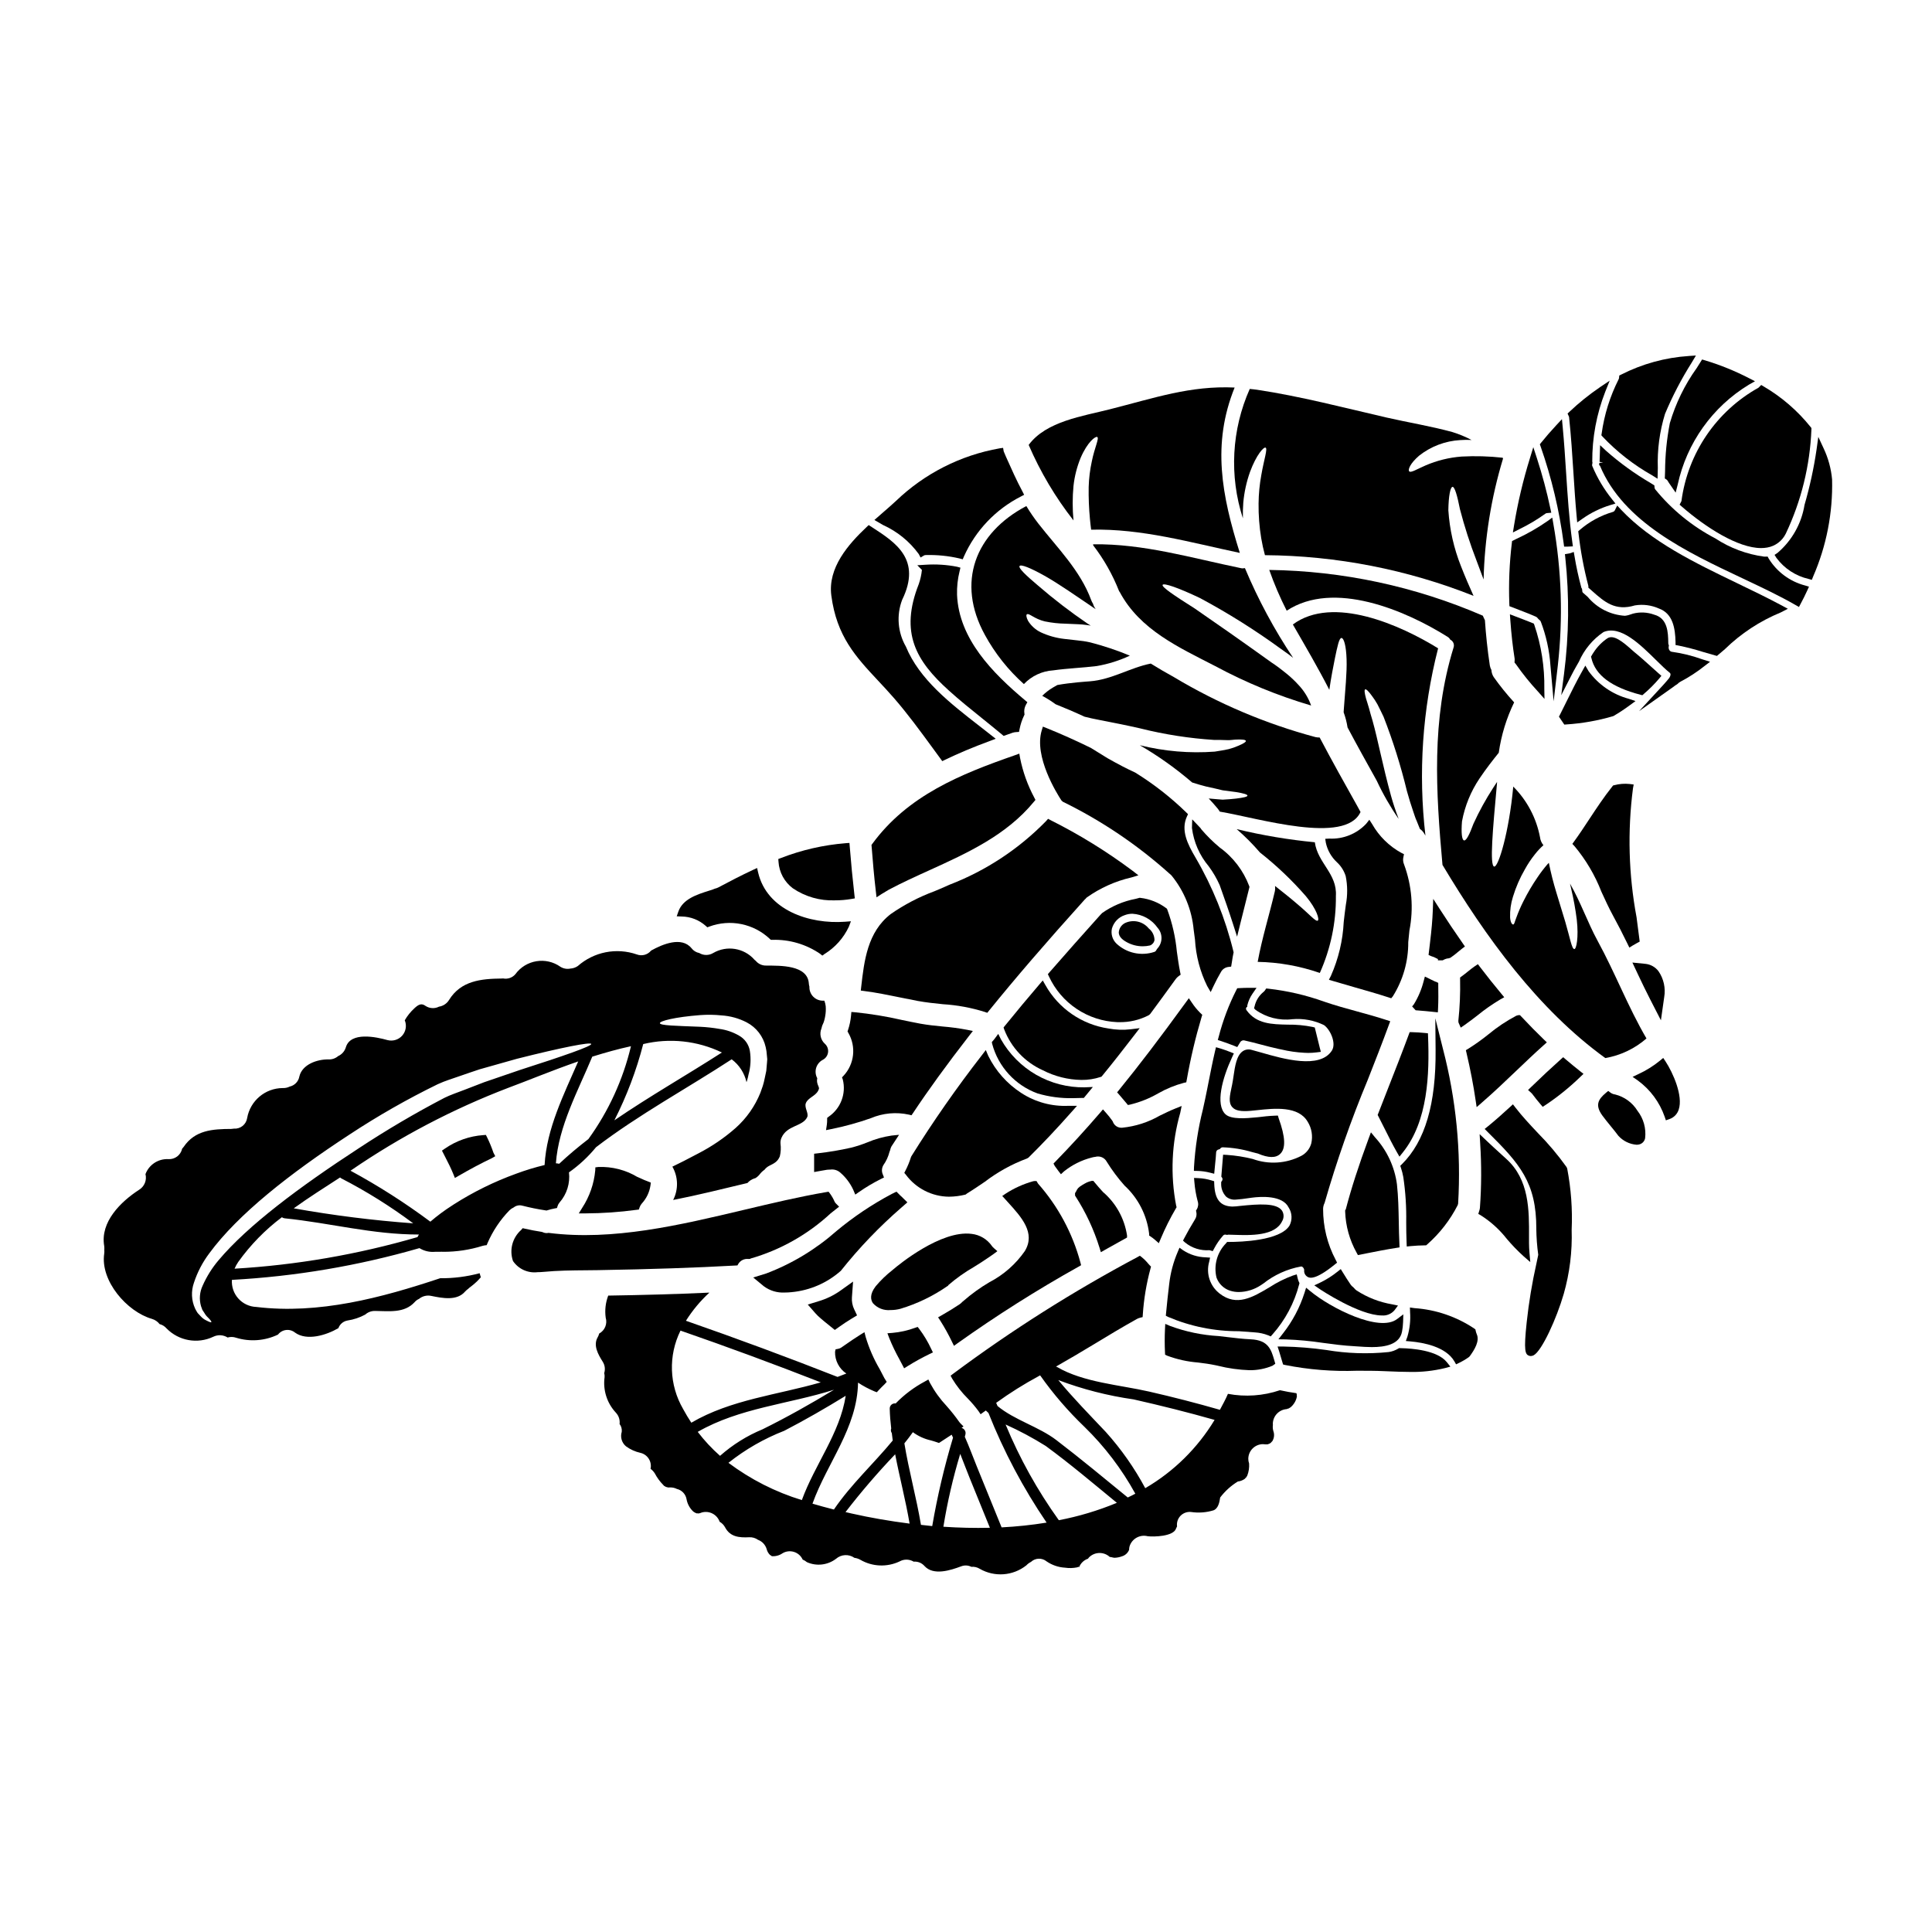 <?xml version="1.0" encoding="UTF-8"?>
<!-- Uploaded to: SVG Repo, www.svgrepo.com, Generator: SVG Repo Mixer Tools -->
<svg fill="#000000" width="800px" height="800px" version="1.1" viewBox="144 144 512 512" xmlns="http://www.w3.org/2000/svg">
 <g>
  <path d="m414.6 433.62c-3.727-2.426-6.731-5.809-8.695-9.797l-0.656-1.547-1.02 1.336c-6.695 8.613-12.941 17.562-18.711 26.816l-0.102 0.23-0.004 0.004c-0.383 1.23-0.871 2.426-1.465 3.574l-0.301 0.586 0.426 0.5c2.68 3.613 6.894 5.766 11.395 5.816 1.48-0.012 2.957-0.199 4.394-0.559 0.129-0.055 0.242-0.141 0.332-0.25 1.641-1 3.219-2.082 4.797-3.148 3.402-2.598 7.168-4.676 11.176-6.168l0.395-0.234c3.762-3.715 7.5-7.676 11.414-12.102l1.441-1.625h-2.172l-0.004-0.004c-4.469 0.227-8.898-0.977-12.641-3.43z"/>
  <path d="m396.3 499.62 0.516 1.043 0.945-0.688c10.32-7.352 21.039-14.129 32.098-20.309l0.645-0.371-0.184-0.723c-2.074-7.746-5.922-14.906-11.234-20.914l-0.395-0.664h-0.605l-0.293 0.047c-2.566 0.719-5.012 1.82-7.25 3.266l-0.938 0.633 1.473 1.629c3.656 4.019 7.434 8.18 4.504 12.988v0.004c-2.41 3.461-5.625 6.289-9.367 8.234-2.469 1.449-4.793 3.129-6.945 5.016l-0.285 0.234h0.004c-0.199 0.227-0.426 0.426-0.676 0.594-1.574 1.055-3.195 2.047-4.793 2.949l-0.918 0.52 0.578 0.879c1.152 1.816 2.195 3.695 3.121 5.633z"/>
  <path d="m435.74 475.84 1.074-0.609c1.152-0.652 2.305-1.289 3.453-1.93l2.41-1.34v-0.582l-0.004 0.004c-0.68-4.477-2.945-8.559-6.383-11.5-0.789-0.867-1.539-1.723-2.234-2.57l-0.297-0.363h-0.465l-0.664 0.18c-0.441 0.145-0.863 0.34-1.258 0.582-0.34 0.184-0.668 0.387-0.984 0.613-0.145 0.07-0.277 0.172-0.391 0.289l-0.301 0.266-0.309 0.441 0.004-0.004c-0.129 0.215-0.238 0.434-0.336 0.66l-0.156 0.16v0.699l0.148 0.238v0.004c2.715 4.219 4.844 8.785 6.332 13.574z"/>
  <path d="m464.52 475.31 0.855 0.27 0.395-0.719h-0.004c0.648-1.227 1.441-2.375 2.359-3.414 0.188-0.234 0.504-0.328 0.789-0.23l0.254 0.035c0.207 0 0.367-0.051 0.25-0.055 0.457 0 0.992 0.023 1.574 0.043 4.328 0.148 10.945 0.371 12.805-3.656h0.004c0.504-0.867 0.473-1.949-0.082-2.789-1.465-2.035-6.09-1.73-11.113-1.211-0.68 0.098-1.367 0.156-2.059 0.168-3.195-0.113-4.621-1.914-4.762-6.016l-0.023-0.695-0.664-0.207c-1.148-0.359-2.34-0.566-3.543-0.617l-1.129-0.051 0.102 1.125v0.004c0.137 1.691 0.426 3.371 0.863 5.012 0.25 0.723 0.164 1.52-0.23 2.172l-0.211 0.344 0.09 0.395c0.141 0.66 0.016 1.352-0.348 1.922-1.18 1.922-2.066 3.5-2.836 4.965l-0.348 0.664 0.547 0.512v-0.004c1.816 1.48 4.129 2.211 6.465 2.035z"/>
  <path d="m442.54 436.39 0.367 0.449 0.574-0.109c2.613-0.633 5.125-1.633 7.453-2.977 2.141-1.223 4.426-2.16 6.805-2.793l0.637-0.137 0.121-0.641 0.004-0.004c0.988-5.629 2.305-11.191 3.934-16.668l0.18-0.57-0.664-0.637 0.004-0.004c-0.789-0.793-1.496-1.664-2.109-2.602l-0.789-1.16-0.828 1.133c-6.93 9.539-12.375 16.68-17.652 23.156l-0.531 0.652 0.555 0.625c0.652 0.746 1.305 1.516 1.941 2.285z"/>
  <path d="m435.93 429.31 0.176-0.215c3.008-3.66 5.961-7.477 8.488-10.754l1.438-1.867-2.336 0.289h0.004c-1.977 0.238-3.981 0.168-5.938-0.199-7.059-1.043-13.238-5.297-16.73-11.52l-0.691-1.215-0.906 1.062c-2.957 3.449-6.035 7.141-9.145 10.98l-0.336 0.414 0.16 0.504h0.004c1.844 4.824 5.523 8.719 10.234 10.836 3.168 1.633 6.672 2.512 10.234 2.57 1.723 0.02 3.438-0.246 5.074-0.785z"/>
  <path d="m431.23 434.96 2.391-2.898-2.188 0.09-0.004 0.004c-4.496 0.062-8.926-1.086-12.828-3.324-3.898-2.238-7.125-5.488-9.34-9.402l-0.715-1.441-0.957 1.289c-0.113 0.152-0.23 0.293-0.348 0.426l-0.395 0.457 0.086 0.457v0.004c1.621 6.082 6.109 10.992 12.023 13.148 3.043 0.898 6.207 1.32 9.375 1.254 0.789 0 1.605-0.02 2.457-0.059z"/>
  <path d="m442.15 388.61c-0.969 0.484-1.605 1.457-1.668 2.539 0.051 0.961 0.73 1.777 2.082 2.516 1.297 0.727 2.754 1.109 4.238 1.113 0.664 0 1.324-0.074 1.969-0.223 0.613-0.234 1.059-0.77 1.18-1.414-0.008-1.211-0.57-2.352-1.527-3.098-1.512-1.859-4.098-2.453-6.273-1.434z"/>
  <path d="m471.74 363.73c2.203 1.91 4.262 3.977 6.16 6.184 4.402 3.469 8.473 7.34 12.156 11.562 2.938 3.543 3.637 6.184 3.172 6.496-0.547 0.363-2.312-1.793-5.402-4.363-1.609-1.402-3.637-3.016-5.902-4.805l-0.004-0.004c-0.02 0.02-0.027 0.047-0.023 0.078 0.062 0.484 0.035 0.977-0.078 1.453-1.457 6.211-3.379 12.316-4.519 18.574 5.555 0.102 11.059 1.078 16.312 2.883 0.047 0.027 0.102 0.047 0.156 0.051 2.875-6.418 4.328-13.383 4.258-20.414 0.367-5.902-4.828-8.703-5.582-14.215h0.004c-6.977-0.668-13.895-1.832-20.707-3.481z"/>
  <path d="m440.09 414.88h0.395c2.777 0.07 5.527-0.57 7.984-1.859l0.328-0.285c2.266-3.07 4.527-6.137 6.777-9.27 0.219-0.301 0.484-0.566 0.789-0.785l0.523-0.371-0.125-0.625c-0.367-1.801-0.625-3.688-0.883-5.512-0.359-3.797-1.211-7.535-2.527-11.113l-0.105-0.246-0.215-0.16-0.004-0.004c-1.988-1.48-4.332-2.414-6.797-2.703l-0.195-0.027-1.109 0.297v-0.004c-3.18 0.605-6.195 1.883-8.844 3.746l-0.582 0.613c-4.309 4.805-8.91 9.965-13.383 15.105l-0.422 0.488 0.277 0.582v0.004c1.609 3.492 4.156 6.477 7.352 8.617 3.195 2.141 6.922 3.356 10.766 3.512zm10.598-19.48-0.227 0.344h-0.004c-0.098 0.258-0.312 0.453-0.574 0.531-3.484 1.148-7.32 0.305-10-2.203-1.066-1.023-1.523-2.527-1.215-3.977 0.473-1.695 1.762-3.047 3.438-3.586 0.641-0.238 1.316-0.359 1.996-0.355 2.676 0.148 5.133 1.52 6.672 3.715 1.414 1.586 1.375 3.992-0.086 5.535z"/>
  <path d="m516.07 370.36-0.699-0.344v0.004c-3.234-1.777-5.914-4.414-7.734-7.621l-0.746-1.156-0.855 1.082c-2.519 2.664-6.078 4.094-9.742 3.91l-1.094 0.055 0.168 1.082c0.434 1.977 1.461 3.769 2.945 5.144 1.082 1.004 1.883 2.269 2.316 3.68 0.5 2.492 0.512 5.059 0.039 7.559-0.219 1.531-0.395 3.059-0.566 4.574-0.242 4.922-1.391 9.758-3.391 14.266l-0.535 1.051 1.129 0.34c1.895 0.57 3.797 1.113 5.699 1.66 2.984 0.848 6.062 1.727 9.055 2.699l0.629 0.203 0.426-0.508c2.703-4.301 4.125-9.285 4.09-14.367l0.309-3.082c1.145-5.852 0.652-11.906-1.418-17.5-0.27-0.621-0.332-1.312-0.176-1.969z"/>
  <path d="m466.73 419.61 0.895 0.293c1.18 0.395 2.363 0.82 3.496 1.273l0.762 0.309 0.598-0.973c0.059-0.09 0.105-0.184 0.168-0.273l0.023-0.035c0.234-0.414 0.73-0.605 1.184-0.457 1.402 0.305 2.801 0.672 4.203 1.043 1.574 0.418 3.168 0.836 4.769 1.18l0.789 0.16h-0.004c1.98 0.473 3.996 0.762 6.027 0.867 0.348 0.027 0.695 0.039 1.055 0.039 0.746-0.004 1.492-0.051 2.231-0.145l1.113-0.141-0.285-1.082c-0.414-1.605-0.789-3.188-1.18-4.789l-0.145-0.586-0.582-0.141v-0.004c-2.16-0.438-4.363-0.641-6.566-0.609-4.242-0.086-8.266-0.172-10.898-3.766-0.281-0.395-0.211-0.617-0.023-0.852l0.188-0.141v-0.352c0.27-1.109 0.738-2.16 1.387-3.102l1.066-1.543h-1.879c-0.879 0-1.777 0.023-2.68 0.078l-0.555 0.031-0.262 0.496c-1.988 3.93-3.547 8.062-4.648 12.328z"/>
  <path d="m382.87 464.03 1.594-1.395-1.512-1.488h0.004c-0.125-0.125-0.258-0.242-0.395-0.355l-0.992-0.992-1.258 0.613v0.004c-5.203 2.758-10.105 6.047-14.633 9.816-5.469 4.836-11.766 8.645-18.59 11.238l-3.473 1.082 2.801 2.312 0.004 0.004c1.598 1.188 3.559 1.777 5.547 1.664 0.602 0 1.207-0.035 1.805-0.098 4.844-0.453 9.414-2.434 13.055-5.656 4.824-6.066 10.191-11.672 16.043-16.75z"/>
  <path d="m359.75 449.75v4.852l1.906-0.344c0.48-0.09 0.961-0.18 1.453-0.25h-0.004c0.305-0.035 0.609-0.055 0.914-0.051 0.988-0.148 1.992 0.164 2.723 0.844 1.414 1.234 2.555 2.75 3.352 4.449l0.562 1.328 0.977-0.676c1.855-1.293 3.801-2.449 5.824-3.461l0.812-0.395-0.328-0.844c-0.336-0.789-0.273-1.695 0.168-2.434 0.742-1.055 1.289-2.234 1.605-3.481l0.172-0.461h0.004c0.062-0.363 0.188-0.715 0.367-1.039l2.004-3.051-2.039 0.207v0.004c-2.188 0.324-4.324 0.926-6.359 1.789-1.387 0.562-2.812 1.027-4.262 1.398-2.957 0.672-5.953 1.176-8.969 1.512z"/>
  <path d="m424.2 325.54c-0.395 0.207-0.789 0.441-1.219 0.699v0.004c-1.012 0.598-1.945 1.324-2.777 2.156 1.23 0.66 2.414 1.406 3.543 2.234 2.519 1.012 5.094 2.102 7.664 3.297 1.219 0.312 2.496 0.598 3.898 0.859 3.324 0.648 7.086 1.379 10.938 2.258l-0.004 0.004c6.406 1.602 12.945 2.617 19.535 3.039 1.219 0 2.34 0 3.348 0.051 1.012 0.051 1.898-0.152 2.648-0.152 1.457-0.051 2.312 0.051 2.394 0.34 0.078 0.289-0.676 0.75-2.027 1.324v-0.004c-0.824 0.363-1.676 0.656-2.547 0.883-1.039 0.23-2.258 0.441-3.637 0.648v0.004c-6.68 0.5-13.395-0.07-19.895-1.691 4.918 2.859 9.559 6.164 13.871 9.871 1.27 0.395 2.519 0.789 3.664 1.062 1.633 0.34 3.117 0.699 4.441 1.016l3.543 0.465c1.922 0.316 3.012 0.625 3.012 0.938s-1.09 0.547-3.039 0.789c-0.988 0.102-2.18 0.23-3.543 0.285-1.117-0.074-2.363-0.203-3.688-0.312 0.859 0.887 1.66 1.82 2.441 2.754h-0.004c0.164 0.203 0.312 0.422 0.441 0.648 0 0.023 0.027 0.051 0.055 0.078 10.234 1.711 33.273 8.855 37.301 0.102-0.262-0.469-0.52-0.938-0.75-1.379-3.434-6.129-6.832-12.184-10.082-18.367v0.004c-0.367 0.004-0.73-0.027-1.09-0.102-13.191-3.531-25.824-8.883-37.535-15.906-2.129-1.18-4.184-2.363-6.133-3.586-5.481 1.09-10.363 4.258-16.105 4.699-0.984 0.082-5.129 0.34-8.664 0.988z"/>
  <path d="m473.85 294.55c-0.305 0.086-0.629 0.098-0.938 0.027-13.141-2.699-25.848-6.523-39.227-6.336 0 0.102 0.027 0.18 0.027 0.285v-0.004c2.844 3.703 5.148 7.785 6.856 12.129 0.055 0.105 0.129 0.156 0.184 0.262 5.324 9.977 15.609 14.625 25.301 19.613 8.086 4.356 16.602 7.856 25.41 10.445-0.719-2.023-1.852-3.871-3.328-5.434-1-1.102-2.086-2.129-3.246-3.062-0.547-0.465-1.27-0.984-1.922-1.504-0.648-0.52-1.328-0.938-2.004-1.406-7.996-5.738-15.168-10.754-20.391-14.34-5.43-3.43-8.777-5.688-8.465-6.234s4.078 0.727 9.922 3.508c7.453 3.996 14.621 8.5 21.453 13.48l2.156 1.535c0.367 0.312 0.727 0.57 1.066 0.832-5-7.481-9.27-15.426-12.754-23.719-0.023-0.023-0.074-0.051-0.102-0.078z"/>
  <path d="m363.57 439.96-0.367 0.297v0.469-0.004c0.004 0.465-0.023 0.93-0.09 1.391l-0.207 1.387 1.375-0.277h-0.004c3.566-0.715 7.078-1.684 10.508-2.894 3.188-1.355 6.723-1.684 10.105-0.934l0.668 0.164 0.395-0.574c4.168-6.266 8.902-12.785 14.895-20.516l0.969-1.246-1.547-0.32c-2.137-0.402-4.293-0.691-6.461-0.867-1.922-0.184-3.906-0.395-5.863-0.742-1.691-0.316-3.371-0.66-5.047-1.012v-0.004c-4.059-0.926-8.168-1.598-12.309-2.016l-0.965-0.078-0.09 0.969c-0.117 1.285-0.383 2.551-0.789 3.773l-0.141 0.422 0.219 0.395c2.109 3.644 1.602 8.238-1.258 11.328l-0.422 0.438 0.203 0.57c0.949 3.762-0.562 7.711-3.777 9.883z"/>
  <path d="m395.46 327c2.856 2.578 5.863 4.996 8.773 7.332 1.77 1.426 3.543 2.856 5.309 4.328l0.43 0.363 2.438-0.859v0.004c0.289-0.09 0.59-0.145 0.891-0.156l0.75-0.051 0.145-0.738 0.004-0.004c0.238-1.238 0.633-2.441 1.18-3.578l0.133-0.277-0.043-0.305 0.004 0.004c-0.121-0.777 0.02-1.574 0.391-2.266l0.395-0.703-0.613-0.52c-8.66-7.273-17.535-16.285-18.02-27.945v-0.004c-0.062-2.106 0.168-4.211 0.676-6.258l0.223-0.93-0.922-0.25h0.004c-2.75-0.535-5.555-0.711-8.348-0.527l-2.168 0.133 1.223 1.234c-0.129 1.297-0.414 2.57-0.848 3.801-5.074 12.895-0.703 20.336 7.996 28.172z"/>
  <path d="m375.17 367.62-0.215 0.297 0.031 0.367c0.297 3.789 0.637 7.871 1.121 11.938l0.184 1.574 1.324-0.859c0.625-0.395 1.277-0.789 1.969-1.18 3.492-1.852 7.207-3.543 10.809-5.172 9.992-4.547 20.328-9.246 27.602-18.105l0.414-0.5-0.301-0.578v-0.004c-1.77-3.305-3.043-6.852-3.777-10.527l-0.203-1.152-1.082 0.395c-14.621 5.086-28.492 10.723-37.875 23.508z"/>
  <path d="m532.1 415.66c1.18-0.82 2.301-1.691 3.441-2.566 1.914-1.559 3.941-2.977 6.066-4.238l1.031-0.578-0.754-0.91c-1.875-2.242-3.773-4.637-5.668-7.113l-0.562-0.738-0.789 0.527c-0.641 0.434-1.273 0.945-1.922 1.465-0.527 0.426-1.059 0.855-1.609 1.25l-0.395 0.297v0.484c0.082 3.68-0.074 7.363-0.465 11.023l0.043 0.426 0.594 1.348z"/>
  <path d="m569.42 424.4c4.043-0.699 7.816-2.496 10.91-5.195-4.938-8.469-8.285-17.355-12.988-25.953-2.547-4.676-4.496-10.262-7.273-15.09 0.105 0.441 0.207 0.934 0.312 1.375l-0.004-0.004c0.645 2.699 1.141 5.43 1.484 8.184 0.543 4.805-0.129 7.848-0.648 7.793-0.676 0-1.117-2.828-2.394-7.195-0.672-2.207-1.48-4.856-2.363-7.766-0.797-2.598-1.465-5.231-1.996-7.894-0.148 0.137-0.289 0.285-0.418 0.441-0.922 1.074-1.781 2.199-2.57 3.375-1.379 2.012-2.621 4.117-3.715 6.297-0.734 1.441-1.375 2.926-1.926 4.445-0.414 1.012-0.52 1.848-0.855 1.789-0.262-0.023-0.703-0.52-0.789-1.922l0.004 0.004c-0.055-1.832 0.199-3.66 0.75-5.406 0.773-2.547 1.836-4.996 3.168-7.297 0.773-1.41 1.672-2.75 2.676-4.004 0.672-0.863 1.418-1.664 2.238-2.387-0.504-0.609-0.82-1.348-0.91-2.129-0.965-5.078-3.434-9.75-7.086-13.406-1.117 12.105-3.938 21.355-5.043 21.199-1.27-0.18-0.363-10 0.703-21.742h0.004c0.004-0.234 0.02-0.469 0.051-0.703-0.312 0.492-0.648 0.984-0.988 1.504-1.988 3.062-3.754 6.266-5.273 9.59-1.039 2.805-1.898 4.547-2.492 4.418s-0.789-2.027-0.547-5.043v-0.004c0.754-4.07 2.336-7.941 4.648-11.375 1.793-2.652 3.562-4.914 5.094-6.809 0.656-4.633 2.031-9.141 4.078-13.352-1.941-2.113-3.746-4.348-5.406-6.691-0.371-0.566-0.586-1.219-0.621-1.895-0.203-0.367-0.344-0.77-0.418-1.184-0.621-4.133-1.039-8.105-1.301-12-0.129-0.289-0.262-0.547-0.395-0.836-0.051-0.102-0.102-0.262-0.152-0.363l0.004 0.004c-17.883-7.75-37.121-11.875-56.609-12.133 1.297 3.703 2.844 7.312 4.625 10.805 12.445-8.207 31.461-0.102 42.656 6.938v0.004c0.289 0.172 0.523 0.422 0.676 0.723 0.789 0.375 1.172 1.281 0.883 2.106-5.902 19.094-4.676 38.18-2.934 57.59 11.434 19.102 25.27 38.246 43.152 51.195z"/>
  <path d="m585.26 268.93-0.066 1.859 0.453 0.305v-0.004c0.117 0.078 0.219 0.184 0.289 0.309 0.195 0.344 0.414 0.68 0.652 1.004l1.477 2.148 0.539-2.106c2.387-11.059 9.219-20.645 18.891-26.512l1.594-0.895-1.625-0.84v0.004c-3.738-1.93-7.648-3.512-11.676-4.723l-0.715-0.211-1.461 2.328-0.004-0.004c-3.156 4.414-5.551 9.332-7.082 14.539-0.82 4.219-1.242 8.5-1.266 12.797z"/>
  <path d="m589.6 276.8-0.484 0.945 0.598 0.52c6.297 5.492 14.859 10.98 20.996 10.98h-0.004c0.551 0.004 1.098-0.047 1.637-0.145 2.137-0.367 3.965-1.742 4.914-3.691 4.102-8.652 6.41-18.043 6.789-27.609v-0.363l-0.219-0.289v0.004c-3.453-4.305-7.664-7.945-12.426-10.734l-0.664-0.395-0.547 0.555-0.004 0.004c-0.055 0.059-0.117 0.117-0.18 0.172-11.168 6.231-18.73 17.371-20.406 30.047z"/>
  <path d="m372.12 406.51 0.961 0.129c3.148 0.395 6.277 1.051 9.32 1.668 1.574 0.324 3.148 0.645 4.758 0.945 2.266 0.418 4.543 0.648 6.734 0.875 3.766 0.23 7.492 0.918 11.09 2.047l0.656 0.23 0.438-0.539c7.086-8.754 15.145-18.105 25.398-29.492 0.074-0.059 0.141-0.121 0.191-0.168l0.316-0.352h0.004c3.57-2.535 7.602-4.348 11.875-5.328l1.828-0.551-1.504-1.18h-0.004c-6.836-5.117-14.117-9.613-21.75-13.438l-0.688-0.363-0.508 0.586c-7.215 7.402-15.941 13.156-25.586 16.871-1.277 0.586-2.621 1.152-3.988 1.727-4.106 1.516-8.004 3.547-11.598 6.047-6.184 4.762-7.051 12.406-7.836 19.316z"/>
  <path d="m568.38 259.35 0.297 0.34h-0.004c3.84 4.059 8.27 7.519 13.137 10.266l1.461 0.91 0.07-2.797v-0.004c-0.172-4.867 0.473-9.73 1.906-14.387 1.98-4.723 4.348-9.273 7.086-13.602l1.105-1.859-1.867 0.121v0.004c-6.262 0.406-12.375 2.09-17.965 4.938l-0.484 0.242-0.047 0.539v0.004c-0.008 0.168-0.055 0.332-0.137 0.48-2.277 4.504-3.793 9.359-4.484 14.363z"/>
  <path d="m558.39 288.01 0.117 0.855h0.859l1.465-0.074-0.152-1.121c-0.852-6.121-1.254-12.41-1.652-18.5-0.25-3.902-0.512-7.938-0.887-11.906l-0.207-2.184-1.496 1.605c-1.52 1.633-2.832 3.148-4.019 4.625l-0.344 0.43 0.184 0.516v-0.004c2.926 8.352 4.981 16.984 6.133 25.758z"/>
  <path d="m466 422.55c-0.652 2.797-1.203 5.617-1.746 8.359l-0.34 1.727c-0.344 1.762-0.73 3.543-1.133 5.359v0.004c-1.266 5.016-2.055 10.137-2.359 15.301l-0.027 0.988 0.992 0.02h-0.004c1.109 0.031 2.215 0.184 3.289 0.465l1.105 0.281 0.23-2.398c0.125-1.18 0.23-2.262 0.277-3.199v-0.004c-0.008-0.41 0.285-0.77 0.688-0.844l0.285-0.082 0.191-0.223v-0.004c0.172-0.18 0.414-0.27 0.656-0.25 2.613 0.09 5.199 0.512 7.699 1.258l1.547 0.395c2.777 1.18 4.723 1.223 5.902 0.105 1.531-1.434 1.41-4.449-0.395-9.473l-0.207-0.699-0.719 0.027c-1.629 0.055-3.246 0.242-4.438 0.395l-0.812 0.074c-2.223 0.211-6.391 0.617-7.934-0.848-2.699-2.594-0.844-9.527 1.793-15.16l0.445-0.957-0.984-0.395c-0.906-0.348-1.824-0.695-2.754-0.965l-0.996-0.285z"/>
  <path d="m387.18 495.64-0.664 0.238c-1.941 0.715-3.969 1.172-6.027 1.352l-1.312 0.098 0.461 1.227c0.789 1.957 1.699 3.859 2.727 5.699l1.242 2.363 0.902-0.57h0.004c1.887-1.176 3.832-2.25 5.832-3.219l0.883-0.43-0.43-0.887c-0.871-1.879-1.938-3.664-3.18-5.32z"/>
  <path d="m366.66 486.07c-1.734 1.223-3.656 2.152-5.691 2.758l-2.898 0.891 1.992 2.281c0.457 0.516 0.953 0.996 1.484 1.434 0.602 0.523 1.211 1.016 1.832 1.512l1.852 1.504 1.223-0.863c1.023-0.727 2.074-1.43 3.148-2.078l1.527-0.922-0.758-1.605-0.004 0.004c-0.469-0.988-0.676-2.082-0.598-3.172l0.305-4.18z"/>
  <path d="m425.3 356.14 0.363 0.332-0.004-0.004c10.266 5.019 19.781 11.438 28.281 19.07l0.156 0.125v0.004c0.16 0.125 0.305 0.27 0.434 0.426 3.301 4.078 5.316 9.039 5.801 14.262 0.121 0.863 0.234 1.746 0.352 2.644 0.242 4.277 1.34 8.461 3.227 12.309l0.938 1.605 0.789-1.676c0.621-1.305 1.262-2.519 1.914-3.617h-0.004c0.398-0.758 1.148-1.27 1.996-1.367l0.727-0.09 0.238-1.48c0.105-0.691 0.215-1.387 0.367-2.078l0.047-0.223-0.055-0.223 0.004-0.004c-2.133-8.746-5.519-17.141-10.062-24.914-2.066-3.492-3.938-7.207-2.262-10.855l0.289-0.621-0.488-0.484c-4.09-3.977-8.598-7.5-13.441-10.504l-0.113-0.062c-2.184-1-4.496-2.199-7.246-3.762l-0.734-0.449c-1.223-0.75-2.43-1.488-3.711-2.297-3.938-1.93-7.871-3.695-11.727-5.25l-1-0.395-0.312 1.031c-2.082 6.906 3.996 16.66 5.238 18.547zm29.375 18.773h0.02l-0.055 0.078z"/>
  <path d="m486.62 309.49c3.324 5.769 6.691 11.508 9.664 17.32 0.469-3.273 1.039-6.133 1.484-8.363 0.672-3.223 1.113-5.375 1.738-5.375s1.242 2.051 1.352 5.637c0.129 3.481-0.367 8.207-0.727 13.223-0.023 0.289-0.023 0.547-0.051 0.832l-0.004-0.008c0.48 1.305 0.828 2.656 1.039 4.027 2.519 4.754 5.144 9.445 7.766 14.168v0.004c1.637 3.504 3.566 6.867 5.769 10.051l-0.152-0.441c-0.699-1.82-1.328-3.738-1.871-5.688-2.184-7.898-3.484-14.914-4.883-19.871-0.367-1.18-0.676-2.312-0.938-3.301s-0.598-1.871-0.789-2.57c-0.395-1.457-0.496-2.309-0.234-2.441 0.262-0.129 0.887 0.465 1.766 1.688 0.547 0.715 1.043 1.473 1.48 2.258 0.496 0.961 1.039 2.078 1.637 3.324v0.004c2.5 6.414 4.566 12.988 6.184 19.68 0.52 1.898 1.09 3.715 1.688 5.457l0.441 1.301v-0.004c0.133 0.402 0.289 0.797 0.469 1.18 0.285 0.727 0.543 1.406 0.832 2.078h-0.004c0.508 0.348 0.926 0.812 1.223 1.352 0.078 0.133 0.156 0.289 0.262 0.445h-0.004c-1.938-16.613-0.801-33.445 3.356-49.645-9.914-6.133-27.867-14.188-38.492-6.32z"/>
  <path d="m395.27 484.7 0.059-0.137 0.004-0.004c2.086-1.805 4.34-3.402 6.734-4.781 1.301-0.812 2.606-1.617 3.879-2.508l0.434-0.297c0.293-0.195 0.621-0.422 0.965-0.676l0.969-0.723-0.902-0.789h-0.004c-0.195-0.164-0.371-0.352-0.523-0.559-1.246-1.816-3.223-3-5.414-3.238-8.121-1.051-19.395 8.266-20.656 9.34l-0.312 0.262h0.004c-1.625 1.266-3.113 2.703-4.438 4.281-1.656 2.144-1.32 3.617-0.742 4.477 1.172 1.32 2.906 2 4.668 1.832 0.898 0.004 1.793-0.113 2.66-0.348 4.41-1.332 8.586-3.348 12.375-5.965z"/>
  <path d="m467.23 368.59c-1.727-1.441-3.332-3.019-4.797-4.723-0.117-0.145-0.227-0.297-0.324-0.457l-2.16-2.269-0.07 2.273c0.469 3.746 2.012 7.273 4.441 10.16 1.152 1.559 2.129 3.238 2.914 5.008 1.238 3.481 2.445 6.887 3.543 10.332l1.062 3.312 0.836-3.383c0.363-1.48 0.734-2.961 1.113-4.445 0.43-1.691 0.863-3.387 1.273-5.09l0.062-0.25-0.07-0.246v0.004c-1.547-4.106-4.266-7.664-7.824-10.227z"/>
  <path d="m525.05 412.28 0.051-1.035c0.105-2.055 0.078-4.137 0.051-6.168v-0.598l-0.539-0.273-0.254-0.07c-0.328-0.141-0.668-0.316-1.016-0.488l-1.734-0.848-0.309 1.156-0.004 0.004c-0.547 2.188-1.426 4.273-2.606 6.195l-0.461 0.562 0.938 1.02 0.367 0.023c1.5 0.102 2.996 0.262 4.492 0.414z"/>
  <path d="m514.86 473.67c-0.098-1.938-0.137-3.887-0.168-5.832-0.062-3.281-0.125-6.691-0.488-9.992-0.621-4.641-2.648-8.98-5.805-12.438l-1.086-1.328-0.598 1.609c-2.676 7.242-4.613 13.238-6.078 18.836l-0.152 0.172v0.43c0.133 3.801 1.172 7.516 3.027 10.836l0.344 0.645 2.172-0.43c2.617-0.52 5.32-1.055 7.984-1.469l0.875-0.137z"/>
  <path d="m448.53 471.43 0.438 0.289-0.004-0.004c0.391 0.262 0.766 0.547 1.117 0.855l1.016 0.887 0.531-1.238v-0.004c1.145-2.731 2.473-5.379 3.969-7.934l0.215-0.363-0.113-0.395v0.004c-1.582-8.184-1.211-16.629 1.086-24.641l0.363-1.789-1.695 0.68c-1.375 0.555-2.699 1.199-4.031 1.848l-0.004-0.004c-3.062 1.773-6.465 2.875-9.984 3.231-1.129 0.121-2.191-0.566-2.539-1.648l-0.191-0.297v0.004c-0.512-0.723-1.066-1.41-1.66-2.066l-0.746-0.848-0.734 0.859c-3.977 4.621-7.871 8.875-11.879 12.988l-0.496 0.508 0.328 0.633 0.191 0.266c0.242 0.352 0.512 0.727 0.789 1.078l0.66 0.855 0.789-0.73-0.004-0.004c2.184-1.754 4.719-3.019 7.434-3.703 0.289-0.082 0.586-0.141 0.887-0.168 1.195-0.344 2.469 0.203 3.047 1.305 1.383 2.231 2.953 4.336 4.699 6.297 3.617 3.336 5.93 7.848 6.519 12.734z"/>
  <path d="m470.06 486.07c0.73 0.227 1.492 0.336 2.258 0.332 2.051-0.035 4.055-0.652 5.773-1.781l0.656-0.438v0.004c2.922-2.324 6.371-3.891 10.039-4.555 0.184-0.016 0.355 0.059 0.469 0.199 0.219 0.191 0.352 0.457 0.371 0.746-0.098 0.75 0.281 1.484 0.953 1.84 0.469 0.234 1.898 0.949 7.148-3.305l0.613-0.5-0.355-0.707v-0.004c-2.215-4.164-3.363-8.816-3.348-13.535 0.008-0.547 0.145-1.086 0.395-1.574 3.188-11.086 7.008-21.98 11.441-32.633 1.875-4.769 3.816-9.707 5.598-14.562l0.355-0.957-0.969-0.316c-2.578-0.852-5.242-1.574-7.82-2.285-2.891-0.789-5.879-1.613-8.738-2.598h-0.004c-4.766-1.711-9.711-2.859-14.742-3.426l-0.594-0.059-0.328 0.5c-0.102 0.148-0.227 0.281-0.367 0.395-1.203 0.969-2.047 2.32-2.383 3.828l-0.145 0.543 0.395 0.395h-0.004c2.828 2.023 6.316 2.91 9.77 2.481 2.887-0.25 5.789 0.297 8.391 1.574 1.656 1.18 3.312 4.789 2.074 6.742-3.195 4.988-12.926 2.191-18.742 0.516-0.934-0.27-1.785-0.512-2.519-0.699-0.781-0.238-1.629-0.121-2.316 0.324-1.68 1.109-2.098 3.965-2.5 6.727-0.117 0.789-0.227 1.574-0.367 2.211l-0.086 0.395c-0.555 2.59-0.922 4.305 0.129 5.512 0.824 0.926 2.246 1.207 4.902 0.977 0.52-0.047 1.078-0.105 1.664-0.168 4.637-0.5 10.992-1.18 13.445 3.106h0.004c1.043 1.703 1.375 3.75 0.926 5.699-0.391 1.414-1.344 2.609-2.641 3.297-3.988 2.062-8.656 2.363-12.875 0.828-2.266-0.566-4.574-0.93-6.902-1.082l-0.949-0.047-0.105 1.254c-0.121 1.406-0.242 2.789-0.34 4.199l-0.027 0.363 0.215 0.293 0.004-0.004c0.156 0.277 0.125 0.625-0.082 0.867l-0.176 0.273v0.324-0.004c-0.066 1.309 0.406 2.59 1.309 3.543 0.73 0.609 1.676 0.891 2.617 0.785 1.07-0.062 2.125-0.211 3.176-0.363l0.977-0.137c2.402-0.32 8.16-0.707 9.789 2.574 0.945 1.449 1.035 3.293 0.234 4.824-2.496 4.016-12.906 4.324-16.059 4.324h-0.465l-0.297 0.359h0.004c-2.359 2.387-3.312 5.824-2.523 9.086 0.609 1.68 1.969 2.977 3.676 3.5z"/>
  <path d="m510.21 492.61c1.277 0.109 2.531-0.41 3.356-1.395l0.914-1.234-1.504-0.312c-3.375-0.562-6.602-1.816-9.473-3.684-0.266-0.188-0.504-0.418-0.699-0.68l-0.219-0.207-0.004-0.004c-0.258-0.184-0.484-0.414-0.66-0.68-0.711-1.051-1.379-2.078-2.023-3.148l-0.582-0.945-0.867 0.688c-1.414 1.133-2.953 2.106-4.586 2.894l-1.555 0.727 1.414 0.973c0.141 0.113 10.508 7.008 16.488 7.008z"/>
  <path d="m560.98 269.34c0.242 3.816 0.488 7.633 0.84 11.414l0.156 1.688 1.391-0.973c2.246-1.586 4.727-2.801 7.356-3.606l1.387-0.418-0.898-1.133c-2.148-2.668-3.91-5.625-5.231-8.785-0.078-0.16-0.086-0.344-0.027-0.512l0.066-0.355c0-0.203-0.055-0.328-0.055-0.281v0.004c-0.039-6.348 1.129-12.645 3.441-18.559l1.18-2.945-2.629 1.766v0.004c-2.844 1.934-5.527 4.094-8.023 6.461l-0.512 0.477 0.395 0.898c0.527 4.945 0.848 9.98 1.164 14.855z"/>
  <path d="m338.89 479.38 0.539-0.031 0.27-0.473c0.562-0.863 1.566-1.344 2.594-1.234l0.508-0.023 0.074-0.082c7.934-2.277 15.223-6.387 21.273-12l2.223-1.754-0.789-0.789 0.004 0.004c-0.156-0.152-0.289-0.328-0.395-0.516-0.328-0.777-0.75-1.516-1.25-2.195l-0.363-0.473-0.586 0.098c-7.144 1.219-14.562 2.988-21.762 4.695-17.105 4.062-34.785 8.266-51.727 6.133l-0.152-0.02-0.152 0.031-0.004 0.004c-0.469 0.07-0.949-0.004-1.379-0.219l-0.262-0.078c-1.523-0.23-3.019-0.516-4.453-0.844l-0.586-0.133-0.395 0.461h0.004c-2.328 2.047-3.191 5.301-2.18 8.234 1.441 2.129 3.953 3.273 6.504 2.965 0.5 0 1.023-0.027 1.574-0.078 3.719-0.363 7.531-0.395 11.211-0.426l3.203-0.035c14.258-0.242 25.844-0.633 36.453-1.223z"/>
  <path d="m282.49 463.53c2.019 0.516 4.062 0.93 6.125 1.238l0.223 0.035 0.211-0.066h0.004c0.645-0.203 1.301-0.367 1.969-0.492l0.582-0.109 0.176-0.562c0.105-0.332 0.277-0.637 0.504-0.898 1.926-2.188 2.836-5.09 2.5-7.988 2.68-1.887 5.094-4.129 7.172-6.664 11.23-8.605 24.402-15.742 35.945-23.297l-0.004-0.004c1.996 1.488 3.394 3.641 3.938 6.07l0.129-0.395c0.164-0.527 0.293-1.062 0.395-1.609 0.574-2.047 0.695-4.195 0.363-6.297-0.297-1.719-1.355-3.207-2.883-4.051-1.582-0.918-3.332-1.516-5.144-1.766-1.699-0.297-3.418-0.488-5.144-0.57-6.469-0.262-10.652-0.316-10.676-0.965 0-0.57 3.938-1.609 10.676-2.129 1.879-0.141 3.766-0.113 5.637 0.078 2.336 0.145 4.613 0.773 6.691 1.848 2.566 1.336 4.41 3.742 5.039 6.566 0.168 0.699 0.273 1.414 0.309 2.133l0.105 1.062-0.078 1.016c-0.051 0.699-0.105 1.375-0.18 2.078l-0.418 1.969c-0.133 0.695-0.305 1.383-0.52 2.055l-0.621 1.762v0.004c-1.438 3.57-3.676 6.762-6.547 9.328-3.008 2.648-6.332 4.914-9.898 6.754-2.887 1.531-5.223 2.727-6.883 3.508 1.559 2.719 1.637 6.039 0.207 8.832 6.598-1.301 13.168-2.938 19.68-4.496 0.504-0.57 1.148-0.992 1.871-1.219 0.129-0.051 0.207-0.051 0.262-0.078v-0.004c0.082-0.047 0.16-0.098 0.234-0.156 0.078-0.039 0.145-0.09 0.203-0.152 0.188-0.152 0.363-0.316 0.52-0.496 0.078-0.102 0.105-0.102 0.129-0.152h0.004c0.359-0.488 0.797-0.91 1.297-1.25 0.316-0.418 0.719-0.762 1.184-1.012 1.535-0.754 2.312-1.18 2.887-2.547h-0.004c0.266-1.105 0.328-2.25 0.18-3.375-0.039-0.504 0.039-1.012 0.234-1.48 1.457-3.457 5.613-2.988 6.832-5.512 0.496-1.012-0.789-2.519-0.363-3.688 0.543-1.48 2.519-1.871 3.269-3.324 0.367-0.699 0.262-0.75-0.102-1.633l0.004-0.004c-0.211-0.535-0.254-1.125-0.133-1.688-0.461-0.84-0.566-1.832-0.289-2.754 0.281-0.918 0.918-1.688 1.77-2.129 0.762-0.398 1.277-1.145 1.383-1.996 0.102-0.852-0.219-1.699-0.863-2.269-1.121-1.027-1.473-2.652-0.883-4.055 0.082-0.453 0.23-0.891 0.441-1.301 0.051-0.102 0.051-0.129 0.078-0.152 0.074-0.18 0.133-0.363 0.184-0.547 0.121-0.41 0.219-0.828 0.285-1.25 0.16-0.871 0.203-1.762 0.133-2.648-0.059-0.5-0.18-0.988-0.367-1.457h-0.203c-1.004 0.059-1.988-0.312-2.699-1.02-0.715-0.707-1.094-1.688-1.047-2.691-0.082-0.27-0.133-0.551-0.152-0.832-0.316-4.961-7.641-4.723-11.25-4.75v-0.004c-1.105 0.047-2.164-0.438-2.856-1.297-0.133-0.074-0.246-0.172-0.34-0.289-2.742-3.086-7.277-3.824-10.859-1.766-1.141 0.711-2.586 0.723-3.738 0.027-0.816-0.16-1.547-0.613-2.055-1.277-2.621-3.191-7.66-1.062-10.652 0.598-0.023 0.027-0.051 0.027-0.074 0.051v0.004c-0.918 1.113-2.449 1.512-3.793 0.988-2.644-0.91-5.481-1.105-8.223-0.566-2.742 0.543-5.289 1.801-7.391 3.648-0.574 0.398-1.246 0.629-1.945 0.672-0.914 0.191-1.863 0.023-2.652-0.469-3.852-2.731-9.18-1.852-11.953 1.969-0.797 0.934-2.039 1.359-3.246 1.117-0.129 0-0.23 0.023-0.363 0.023-5.512 0.055-10.809 0.598-13.949 5.664-0.582 0.965-1.562 1.621-2.676 1.793-1.129 0.574-2.477 0.504-3.543-0.184-1.062-0.789-1.844-0.441-2.961 0.598h0.004c-1.02 0.926-1.887 2.004-2.57 3.195 0.566 1.363 0.309 2.93-0.66 4.043s-2.488 1.578-3.914 1.207c-3.039-0.859-9.742-2.258-11.02 1.848v-0.004c-0.297 1.062-1.051 1.938-2.055 2.391-0.715 0.613-1.633 0.93-2.57 0.883-2.965-0.051-6.961 1.301-7.715 4.523v-0.004c-0.234 1.324-1.238 2.379-2.547 2.676-0.574 0.285-1.207 0.422-1.848 0.395-4.664 0.016-8.648 3.379-9.445 7.977-0.27 1.695-1.793 2.902-3.508 2.777-0.223 0.043-0.449 0.066-0.676 0.078-4.988 0.023-9.637 0.312-12.648 4.777l-0.395 0.469c-0.367 1.691-1.914 2.863-3.641 2.758-2.672-0.145-5.133 1.465-6.074 3.969 0.41 1.605-0.277 3.293-1.691 4.156-4.856 3.148-10.34 8.52-9.25 14.859h0.004c0.043 0.371 0.055 0.746 0.027 1.117 0.027 0.32 0.016 0.645-0.027 0.961-1.062 7.223 6.055 15.383 12.648 17.273v0.004c0.805 0.23 1.516 0.715 2.027 1.375 0.719 0.188 1.359 0.586 1.848 1.148 3.234 3.305 8.211 4.191 12.387 2.207 1.215-0.598 2.652-0.52 3.797 0.203 0.73-0.211 1.512-0.191 2.231 0.055 3.68 1.133 7.652 0.836 11.121-0.832 0.523-0.68 1.297-1.117 2.148-1.215 0.852-0.098 1.703 0.152 2.367 0.695 3.172 2.285 8.363 0.648 11.48-1.18l0.004-0.004c0.383-1.055 1.305-1.828 2.414-2.023 1.648-0.246 3.242-0.777 4.703-1.574 0.711-0.641 1.641-0.984 2.598-0.961 3.715 0.027 7.715 0.648 10.469-2.309l0.004-0.004c0.32-0.379 0.723-0.68 1.18-0.883 0.91-0.75 2.117-1.043 3.269-0.785 2.91 0.594 6.805 1.375 8.961-1.18h0.004c0.242-0.266 0.512-0.5 0.805-0.707 0.199-0.203 0.418-0.383 0.652-0.543 0.395-0.312 0.988-0.754 1.574-1.328 0.316-0.312 0.625-0.621 0.91-0.961 0.129-0.129 0.156-0.18 0.207-0.207v-0.023c-0.129-0.34-0.207-0.703-0.312-1.066-3.414 0.914-6.934 1.359-10.469 1.328-15.586 5.195-32.156 9.613-48.73 7.609-1.82-0.07-3.531-0.871-4.746-2.223-1.219-1.352-1.832-3.141-1.707-4.953 16.832-0.914 33.504-3.738 49.695-8.414 1.234 0.766 2.688 1.109 4.133 0.977h1.062 0.262c0.262-0.027 0.523-0.027 0.785 0 3.551 0.016 7.086-0.512 10.477-1.574 0.172-0.055 0.352-0.094 0.531-0.121l0.57-0.066 0.215-0.527c1.395-3.231 3.363-6.176 5.812-8.699 0.328-0.32 0.707-0.578 1.125-0.77 0.664-0.531 1.551-0.699 2.367-0.449zm5.832-10.785c-2.562 0.617-5.086 1.387-7.555 2.305-5.785 2.094-11.32 4.82-16.508 8.129l-0.449 0.301v-0.004c-2.019 1.289-3.945 2.719-5.762 4.281-6.723-5.004-13.793-9.52-21.16-13.508l0.223-0.145v-0.004c12.965-8.887 26.934-16.211 41.617-21.824 4.844-1.785 11.414-4.531 18.5-6.988-3.809 8.777-8.379 17.812-8.906 27.457zm-54.184 3.301h0.004c0.098 0.098 0.207 0.184 0.328 0.25 6.664 3.43 13.031 7.414 19.035 11.902-10.613-0.777-21.184-2.106-31.66-3.977 3.973-2.867 8.152-5.5 12.297-8.191zm101.16-33.117c-9.168 5.902-19.184 11.605-28.484 17.969 3.273-6.441 5.84-13.215 7.648-20.207 6.992-1.68 14.348-0.895 20.828 2.223zm-24.086-1.672c-2.102 8.863-5.934 17.227-11.277 24.605-2.711 2.086-5.305 4.258-7.746 6.551-0.285-0.07-0.578-0.113-0.871-0.129 0.699-9.84 5.902-19.285 9.625-28.227v-0.027c3.41-1.066 6.844-2.031 10.27-2.773zm-109.32 56.754c-1.707 2.019-3.113 4.273-4.184 6.691-0.805 1.695-0.961 3.625-0.441 5.43 0.129 0.34 0.234 0.699 0.367 1.012 0.203 0.289 0.363 0.547 0.52 0.789 0.266 0.477 0.609 0.906 1.012 1.273 0.648 0.648 0.938 1.062 0.832 1.18-0.105 0.117-0.543-0.055-1.352-0.469-0.543-0.258-1.027-0.621-1.43-1.066-0.262-0.262-0.543-0.57-0.832-0.883v0.004c-0.25-0.379-0.477-0.773-0.676-1.184-0.992-2.156-1.102-4.617-0.309-6.859 0.914-2.793 2.285-5.418 4.051-7.766 7.609-10.363 21.324-21.145 37.199-31.512 7.492-4.938 15.293-9.387 23.355-13.324 2.027-0.938 3.977-1.484 5.766-2.133 1.789-0.648 3.613-1.219 5.352-1.82 3.543-0.984 6.832-1.922 9.84-2.777 12.027-3.039 19.535-4.496 19.719-3.938 0.184 0.559-7.121 3.117-18.863 6.883-2.883 0.984-6.055 2.078-9.48 3.246-1.688 0.648-3.457 1.324-5.246 2.023-1.789 0.699-3.715 1.328-5.375 2.156v0.004c-7.781 4.062-15.352 8.523-22.68 13.355-15.66 10.199-29.402 20.461-37.145 29.684zm5.246 0.414c3.231-4.516 7.129-8.508 11.566-11.848 0.211 0.164 0.465 0.262 0.73 0.289 12.148 1.238 23.223 4.309 35.578 4.297-0.141 0.219-0.266 0.445-0.375 0.68-15.793 4.602-32.055 7.41-48.477 8.371 0.266-0.625 0.594-1.227 0.977-1.789z"/>
  <path d="m302.61 453.26-0.832 0.102-0.035 0.84c-0.328 3.516-1.508 6.902-3.438 9.863l-0.918 1.496h1.754c4.539-0.02 9.066-0.336 13.562-0.945l0.609-0.078 0.191-0.578v-0.004c0.133-0.383 0.34-0.734 0.609-1.039 1.215-1.32 2.008-2.981 2.269-4.758l0.098-0.754-1.82-0.73c-0.598-0.266-1.18-0.535-1.773-0.789v0.004c-3.102-1.848-6.668-2.762-10.277-2.629z"/>
  <path d="m487.66 513.52c-0.016-0.105-0.051-0.211-0.102-0.309-1.457-0.207-2.938-0.469-4.363-0.789-4.434 1.496-9.18 1.828-13.777 0.961-0.633 1.5-1.402 2.844-2.129 4.231-6.203-1.781-12.449-3.391-18.742-4.828-7.828-1.789-17.48-2.434-24.434-6.531h-0.004c-0.086-0.039-0.176-0.074-0.27-0.094 3.379-1.918 6.719-3.891 9.961-5.852 3.769-2.285 7.668-4.648 11.555-6.801 0.246-0.125 0.504-0.223 0.77-0.293l0.688-0.172 0.047-0.711v-0.004c0.273-4.094 0.953-8.156 2.023-12.117l0.148-0.551-0.395-0.395c-0.121-0.125-0.273-0.293-0.395-0.441l-0.27-0.328c-0.098-0.113-0.203-0.223-0.316-0.332-0.109-0.105-0.168-0.168-0.34-0.352l-0.211-0.191c-0.168-0.156-0.332-0.309-0.512-0.445l-0.512-0.395-0.566 0.312 0.008 0.004c-17.07 9.074-33.426 19.426-48.934 30.969l-0.668 0.508 0.395 0.742h-0.004c1.176 1.949 2.59 3.746 4.207 5.352 1 1.027 1.934 2.125 2.789 3.281l0.566 0.84 0.82-0.594 0.566-0.395c0.227 0.223 0.457 0.445 0.695 0.652 4.055 10.223 9.223 19.965 15.41 29.055-3.949 0.641-7.93 1.059-11.926 1.262l-6.566-16.137c-1.055-2.602-2.031-5.281-3.184-7.871 0.051-0.195 0.105-0.395 0.156-0.598v-0.004c0.102-0.367 0.047-0.758-0.145-1.09-0.191-0.328-0.508-0.566-0.879-0.656l0.52-0.395-0.812-0.816h0.004c-0.105-0.098-0.203-0.211-0.285-0.328l-0.02-0.027c-1.039-1.477-2.164-2.894-3.363-4.242-1.719-1.828-3.191-3.871-4.383-6.074l-0.453-0.949-0.918 0.516h0.004c-2.859 1.523-5.465 3.477-7.723 5.797l-0.027 0.031c-0.406-0.062-0.816 0.055-1.121 0.328s-0.473 0.668-0.453 1.078c0.043 1.758 0.188 3.5 0.395 5.231h-0.004c-0.152 0.406-0.094 0.863 0.16 1.219 0.082 0.648 0.145 1.305 0.246 1.969-5.09 6.172-11.074 11.633-15.59 18.285-1.918-0.484-3.816-0.996-5.68-1.551 3.914-10.898 11.879-20.074 12.074-32.082 1.375 0.914 2.836 1.691 4.359 2.324l0.617 0.23 0.449-0.488c0.531-0.578 1.062-1.109 1.617-1.641l0.559-0.617-0.625-1.008c-0.395-0.789-0.836-1.609-1.258-2.41h-0.004c-1.559-2.66-2.793-5.5-3.68-8.457l-0.336-1.301-1.137 0.707c-1.355 0.84-2.656 1.742-3.961 2.648l-1.062 0.734 0.004 0.004c-0.262 0.164-0.551 0.277-0.852 0.332l-0.645 0.121-0.133 0.645-0.004 0.004c-0.055 2.309 1.074 4.484 2.992 5.769-0.77 0.316-1.547 0.613-2.332 0.895-13.297-5.223-26.688-10.184-40.18-14.883h0.004c1.73-2.75 3.82-5.258 6.215-7.457-8.934 0.414-17.871 0.648-26.809 0.789-0.711 1.859-0.941 3.871-0.672 5.844 0.496 1.633-0.219 3.391-1.719 4.207-0.086 0.34-0.219 0.664-0.391 0.965-1.273 2.152 0.102 4.57 1.301 6.469h-0.004c0.594 0.906 0.75 2.031 0.418 3.062 0.098 0.348 0.133 0.707 0.102 1.066-0.465 3.41 0.621 6.852 2.961 9.379 0.777 0.809 1.152 1.922 1.016 3.039 0.453 0.59 0.66 1.336 0.57 2.078-0.441 1.395 0.012 2.914 1.141 3.844 1.133 0.828 2.426 1.41 3.797 1.715 1.906 0.434 3.109 2.32 2.699 4.234 0.457 0.34 0.844 0.762 1.145 1.246 0.582 1.109 1.324 2.125 2.207 3.016 0.129 0.152 0.203 0.207 0.23 0.262l0.004-0.004c0.051 0.031 0.102 0.059 0.156 0.078 0.137 0.102 0.285 0.191 0.441 0.262-0.051-0.078 0.34 0 0.34 0.051-0.07 0.02-0.141 0.027-0.211 0.023 0.285 0 0.543 0.027 0.832 0 0.629-0.023 1.254 0.109 1.816 0.395 1.312 0.305 2.32 1.352 2.57 2.676 0.219 1.277 0.848 2.445 1.797 3.324 0.281 0.215 0.594 0.383 0.934 0.492 0.027-0.051 0.445-0.023 0.445 0.027h-0.004c0.312-0.066 0.617-0.164 0.91-0.285 1.973-0.531 4.019 0.543 4.699 2.469 0.621 0.352 1.125 0.875 1.457 1.508 1.352 2.519 3.715 2.727 6.363 2.598 0.836-0.047 1.66 0.191 2.34 0.676 1.094 0.41 1.938 1.301 2.285 2.418 0.137 0.574 0.422 1.105 0.832 1.531 0.184 0.141 0.371 0.273 0.57 0.391 1.004 0.07 2.004-0.207 2.832-0.785 0.918-0.543 2.023-0.668 3.039-0.344 1.016 0.32 1.848 1.059 2.285 2.031 0.406 0.164 0.781 0.395 1.117 0.676 2.539 1.141 5.5 0.801 7.715-0.883 1.375-1.203 3.391-1.309 4.883-0.258 0.555 0.066 1.09 0.242 1.574 0.52 3.176 1.84 7.051 2.004 10.371 0.441 1.168-0.664 2.609-0.645 3.762 0.051 1.094-0.094 2.168 0.348 2.883 1.18 2.363 2.574 6.859 1.117 9.641 0.078v0.004c0.891-0.367 1.895-0.328 2.754 0.105 0.773-0.07 1.551 0.113 2.211 0.52 3.918 2.266 8.82 1.902 12.367-0.91 0.348-0.375 0.762-0.68 1.219-0.91 1.156-1.082 2.934-1.137 4.156-0.129 1.445 0.988 3.137 1.562 4.883 1.66 1.047 0.156 2.113 0.129 3.152-0.078 0.262-0.074 0.676-0.34 0.52 0.078 0.391-1.125 1.285-2.008 2.414-2.387 0.09-0.145 0.191-0.277 0.312-0.395 1.535-1.484 3.973-1.484 5.512 0-0.23-0.207 0.859 0.156 1.145 0.156 0.672-0.012 1.336-0.137 1.969-0.367 0.883-0.246 1.602-0.891 1.945-1.738-0.004-0.297 0.035-0.594 0.109-0.883 0.613-2.047 2.731-3.246 4.805-2.727 1.504 0.203 6.883 0.102 7.535-2.055h-0.004c0.074-0.188 0.16-0.367 0.262-0.543-0.141-1.031 0.199-2.07 0.922-2.816 0.727-0.746 1.754-1.117 2.789-1.004 1.992 0.297 4.027 0.148 5.953-0.441 1.219-0.469 1.574-2.051 1.766-3.402 1.281-1.691 2.867-3.125 4.676-4.234 0.676-0.078 1.32-0.328 1.871-0.727-0.027 0 0.152-0.23 0.23-0.262 0.008 0.051-0.012 0.098-0.051 0.129 0.164-0.215 0.309-0.441 0.441-0.676 0.406-1.031 0.574-2.141 0.496-3.246-0.141-0.395-0.211-0.805-0.211-1.223 0.008-2.148 1.75-3.887 3.898-3.894 0.402 0.055 0.812 0.074 1.219 0.051 0.102-0.074 0.395-0.152 0.34-0.102 0.156-0.105 0.32-0.203 0.492-0.289 0.156-0.18 0.34-0.414 0.395-0.414 0.523-0.82 0.629-1.84 0.285-2.754-0.148-0.523-0.184-1.07-0.105-1.609 0-0.102-0.023-0.18-0.023-0.289 0.035-2.137 1.762-3.859 3.898-3.894-0.496 0.055 0.23-0.18 0.23-0.129 0.246-0.125 0.48-0.273 0.699-0.441 0.348-0.309 0.645-0.668 0.887-1.062 0.336-0.531 0.566-1.125 0.672-1.746-0.047-0.164-0.062-0.34-0.051-0.512zm-163.32-16.895c12.48 4.328 24.871 8.902 37.172 13.715-11.555 3.348-23.758 4.531-34.305 10.691-0.754-1.152-1.488-2.344-2.164-3.609v-0.004c-3.711-6.375-3.973-14.184-0.703-20.793zm4.566 26.836c11.066-6.371 24.055-7.336 36.113-11.164-6.18 3.742-12.469 7.285-18.945 10.488-4.117 1.699-7.918 4.074-11.254 7.027-2.176-1.918-4.156-4.043-5.914-6.352zm8.141 8.207v-0.004c4.473-3.559 9.461-6.422 14.789-8.492 5.551-2.879 10.957-5.996 16.285-9.27-1.527 9.914-8.191 18.215-11.621 27.633l-0.004 0.004c-7.004-2.141-13.586-5.481-19.449-9.875zm32.727 13.445c-0.574-0.129-1.137-0.27-1.703-0.395 4.113-5.332 8.504-10.445 13.156-15.316 1.18 6.133 2.777 12.203 3.828 18.371-5.269-0.672-10.418-1.559-15.281-2.66zm18.289 2.992c-1.207-7.25-3.211-14.363-4.394-21.602 0.789-0.965 1.531-1.945 2.25-2.957h0.004c1.426 1.055 3.059 1.797 4.793 2.18 0.562 0.164 1.129 0.328 1.672 0.52l0.449 0.156 0.395-0.254c1.051-0.664 2.027-1.309 2.965-1.941 0.129 0.254 0.238 0.52 0.367 0.789h-0.004c-2.312 7.691-4.152 15.516-5.512 23.434-0.988-0.098-1.984-0.219-2.981-0.328zm5.945 0.5v-0.004c1.055-6.527 2.547-12.98 4.461-19.309 0.84 2.109 1.629 4.238 2.465 6.297 1.797 4.434 3.598 8.859 5.398 13.289-4.117 0.102-8.234-0.008-12.324-0.277zm48.863-7.754c-6.258-5.117-12.473-10.277-18.895-15.188-4.648-3.566-11.145-5.328-15.621-9.055l-0.359-0.84c3.602-2.609 7.375-4.977 11.289-7.086 0.121-0.062 0.238-0.137 0.359-0.199 3.469 4.918 7.406 9.488 11.754 13.652 5.344 5.207 9.883 11.176 13.473 17.711-0.645 0.363-1.324 0.672-2 1zm-18.266 6.027-0.004-0.004c-5.66-7.887-10.398-16.398-14.109-25.367 3.668 1.648 7.219 3.547 10.629 5.684 6.481 4.742 12.641 9.969 18.859 15.074h-0.004c-4.953 2.055-10.105 3.598-15.375 4.609zm22.898-8.488v-0.008c-2.875-5.367-6.383-10.371-10.457-14.898-4.383-4.641-8.625-8.961-12.594-13.75 6.441 2.434 13.133 4.148 19.953 5.117 7.211 1.633 14.371 3.418 21.48 5.438l-0.004-0.004c-4.516 7.477-10.836 13.703-18.379 18.098z"/>
  <path d="m273.06 445.35-0.293-0.582-0.652 0.043c-3.695 0.258-7.25 1.512-10.289 3.629l-0.703 0.488 0.871 1.703c0.789 1.531 1.523 2.981 2.133 4.488l0.426 1.055 0.984-0.57c3.07-1.781 6.047-3.363 8.836-4.688l0.875-0.512-0.469-0.902h-0.004c-0.477-1.418-1.051-2.809-1.715-4.152z"/>
  <path d="m584.77 424.36-0.852 0.711h0.004c-1.754 1.43-3.68 2.633-5.734 3.578l-1.535 0.73 1.398 0.965h-0.004c3.293 2.41 5.773 5.762 7.113 9.617l0.32 0.941 0.938-0.332h-0.004c1.184-0.398 2.098-1.34 2.465-2.531 1.207-3.582-1.508-9.727-3.5-12.758z"/>
  <path d="m572 434.04c-0.43-0.055-0.836-0.215-1.184-0.465l-0.621-0.465-0.598 0.496c-2.106 1.75-2.938 3.301-0.945 6.039 0.688 0.941 1.434 1.844 2.172 2.754 0.738 0.914 1.43 1.73 2.094 2.644 1.246 1.344 2.945 2.176 4.773 2.324 0.211 0.004 0.422-0.02 0.629-0.062 0.84-0.164 1.496-0.824 1.652-1.668 0.309-2.59-0.414-5.195-2.012-7.254-1.34-2.176-3.481-3.734-5.961-4.344z"/>
  <path d="m604.36 298.55c-11.203-5.402-22.781-10.984-30.82-19.535l-0.961-1.039-0.629 1.262-0.004 0.004c-0.113 0.219-0.316 0.375-0.555 0.434-3.219 0.945-6.199 2.57-8.742 4.762l-0.395 0.344 0.062 0.527h0.004c0.539 4.715 1.414 9.391 2.617 13.984v0.445l1.047 0.922c3.242 2.871 6.051 5.344 11.27 3.781 2.156-0.359 4.367-0.074 6.363 0.816 3.719 1.328 4.328 5.238 4.418 8.891v0.789l0.789 0.145h-0.004c2.188 0.449 4.352 1.012 6.481 1.684 1.066 0.316 2.133 0.633 3.211 0.926l0.496 0.133 2.109-1.789v-0.004c4.258-4.152 9.27-7.449 14.773-9.715l1.91-0.98-1.598-0.871c-3.758-2.012-7.684-3.91-11.844-5.914z"/>
  <path d="m587.16 316.75c-0.285-0.02-0.543-0.164-0.711-0.391-0.207-0.293-0.289-0.656-0.227-1.008l0.055-0.281-0.098-0.266v0.004c-0.062-0.184-0.09-0.383-0.07-0.574-0.051-2.551-0.121-6.402-3.766-7.348v-0.004c-1.793-0.648-3.734-0.742-5.578-0.266l-0.348 0.117c-0.578 0.227-1.184 0.383-1.801 0.457-3.828-0.238-7.387-2.043-9.84-4.992l-1.18-1.043h-0.004c-0.191-0.133-0.297-0.359-0.273-0.594l-0.066-0.5-0.164-0.285-0.004 0.004c-0.746-2.758-1.359-5.555-1.824-8.375l-0.195-1.129-1.09 0.367h-0.004c-0.109 0.031-0.227 0.051-0.34 0.066l-0.91 0.156 0.098 0.914c1.094 10.25 0.984 20.594-0.336 30.816l-0.738 5.633 2.59-5.059c0.457-0.895 0.918-1.785 1.43-2.656l0.676-1.18v-0.004c1.383-3.168 3.633-5.883 6.496-7.824 4.492-1.898 9.707 3.258 13.91 7.398 1.324 1.305 2.57 2.531 3.664 3.398 0.418 0.336 0.051 1.098-0.184 1.414-0.43 0.547-0.984 1.18-1.574 1.832l-6.391 6.922 8.289-5.871c0.449-0.316 0.91-0.629 1.277-0.926h-0.004c0.109-0.082 0.227-0.152 0.344-0.215l0.27-0.188c0.234-0.25 0.508-0.461 0.809-0.621 2.238-1.172 4.363-2.555 6.34-4.125l1.492-1.148-2.289-0.723v-0.004c-2.504-0.895-5.098-1.531-7.731-1.902z"/>
  <path d="m612.73 292.04-0.289-0.543-0.621 0.02h-0.293 0.004c-4.625-0.625-9.051-2.273-12.953-4.836-6.148-3.211-11.578-7.644-15.953-13.031-0.105-0.152-0.164-0.336-0.16-0.523l-0.039-0.488-0.996-0.629c-4.195-2.457-8.145-5.312-11.789-8.531l-1.594-1.5-0.145 4.418 0.961 0.152-1.02 0.125-0.066 0.551 0.234 0.215c6.227 14.926 22.945 22.828 37.707 29.793 5.074 2.398 9.863 4.656 14.137 7.117l0.887 0.508 0.477-0.906c0.582-1.105 1.18-2.238 1.715-3.453l0.465-1.02-1.074-0.332v0.004c-3.992-1.051-7.426-3.598-9.594-7.109z"/>
  <path d="m629.52 271.04c-0.258-2.852-1.02-5.637-2.242-8.223l-1.406-3.035-0.461 3.312v0.004c-0.727 4.965-1.793 9.875-3.191 14.695-0.801 4.957-3.336 9.469-7.156 12.727l-0.789 0.527 0.504 0.812v-0.004c2.086 2.812 5.106 4.789 8.516 5.57l0.855 0.242 0.332-0.828-0.004 0.004c3.551-8.129 5.269-16.938 5.043-25.805z"/>
  <path d="m535.07 496.66-0.07-0.348-0.281-0.219c-4.731-3.172-10.215-5.039-15.895-5.426l-1.18-0.172 0.039 1.18h-0.004c0.168 2.199-0.07 4.41-0.695 6.527l-0.418 1.18 1.254 0.109c3.367 0.301 9.34 1.387 11.605 5.281l0.449 0.789 0.82-0.395h0.004c0.895-0.43 1.75-0.938 2.562-1.516l0.23-0.223c1.301-1.777 2.688-4.062 1.852-5.879v-0.004c-0.121-0.285-0.211-0.582-0.273-0.887z"/>
  <path d="m515.49 501.29-0.727-0.031-0.238 0.152h-0.004c-0.773 0.465-1.633 0.773-2.527 0.898-5.488 0.562-11.027 0.379-16.469-0.539-3.801-0.543-7.633-0.852-11.473-0.926h-1.484l0.422 1.281c0.152 0.473 0.301 0.977 0.453 1.512 0.129 0.457 0.273 0.938 0.426 1.438l0.164 0.531 0.539 0.133c6.254 1.242 12.633 1.754 19.004 1.523 2.484 0 4.949 0 7.356 0.113l0.984 0.039c1.887 0.078 3.797 0.16 5.711 0.16v0.004c3.125 0.062 6.246-0.277 9.281-1.012l1.461-0.395-0.941-1.18c-2.547-3.18-9.348-3.644-11.938-3.703z"/>
  <path d="m558.91 424.73-0.652-0.559-0.645 0.574c-2.496 2.227-5.078 4.644-7.898 7.375l-0.766 0.746 0.789 0.699-0.008 0.008c0.152 0.121 0.285 0.262 0.395 0.418 0.684 0.926 1.398 1.797 2.141 2.672l0.562 0.656 0.727-0.473 0.004 0.004c3.309-2.203 6.406-4.707 9.258-7.481l0.824-0.789-0.895-0.699c-1.312-1.035-2.555-2.066-3.836-3.152z"/>
  <path d="m535.06 435.62 0.266 1.781 1.359-1.18c3.18-2.754 6.297-5.727 9.285-8.586 2.363-2.254 4.723-4.512 7.168-6.691l0.789-0.707-0.758-0.73c-1.91-1.84-3.894-3.856-6.066-6.172l-0.293-0.312h-0.43l-0.535 0.152h-0.004c-2.644 1.395-5.133 3.059-7.43 4.969-1.699 1.371-3.477 2.637-5.328 3.797l-0.613 0.371 0.164 0.699c1.039 4.43 1.836 8.559 2.426 12.609z"/>
  <path d="m559.32 453.67-0.156-0.371c-2.297-3.219-4.848-6.246-7.629-9.055-2.027-2.156-4.121-4.383-5.938-6.738l-0.656-0.852-0.789 0.727c-1.684 1.543-3.691 3.363-5.848 5.117l-0.855 0.688 0.789 0.789c8.492 8.422 12.93 13.383 12.902 25.668h-0.004c0.027 2.309 0.199 4.613 0.516 6.898-0.148 0.727-0.309 1.48-0.48 2.281-1.152 5.137-2.016 10.332-2.578 15.562-0.824 7.648-0.418 8.59 0.699 8.922l0.004 0.004c0.125 0.035 0.258 0.055 0.391 0.051 0.27-0.004 0.531-0.074 0.766-0.207 2.164-1.18 6.055-9.711 7.953-16.258 1.57-5.516 2.281-11.242 2.098-16.973 0.242-5.445-0.156-10.902-1.184-16.254z"/>
  <path d="m549.33 476.03c-0.07-0.855-0.125-1.711-0.125-2.566v-1.676c0.035-7.113 0.082-15.172-6.047-20.691l-1.129-1.027c-1.383-1.254-2.754-2.508-4.098-3.785l-1.812-1.723 0.145 2.496v-0.004c0.367 5.676 0.344 11.371-0.07 17.047-0.031 0.285-0.098 0.57-0.195 0.84l-0.234 0.758 0.699 0.395v0.004c2.629 1.668 4.949 3.777 6.867 6.234 1.355 1.602 2.812 3.117 4.367 4.527l1.84 1.602z"/>
  <path d="m516.66 467.93c0 1.793 0.031 3.59 0.102 5.363l0.043 1.043 1.039-0.105c1.246-0.125 2.492-0.176 3.738-0.199h0.355l0.273-0.234v-0.004c3.336-2.93 6.082-6.469 8.098-10.426l0.109-0.395v0.004c0.828-13.816-0.535-27.672-4.031-41.062l-2.012-8.051 0.074 8.301c0.133 14.348-2.781 24.277-8.926 30.359l-0.434 0.43 0.188 0.574h0.004c0.262 0.793 0.465 1.598 0.613 2.418 0.586 3.965 0.844 7.977 0.766 11.984z"/>
  <path d="m526.55 398.38c0.426-0.238 0.898-0.383 1.387-0.418l0.461-0.156v-0.004c0.691-0.473 1.355-0.984 1.988-1.531 0.363-0.301 0.719-0.598 1.078-0.875l0.754-0.57-0.543-0.789c-2.07-2.953-4.144-6.043-6.164-9.191l-1.691-2.637-0.117 3.148c-0.09 2.406-0.32 5.047-0.746 8.566l-0.375 3.148 0.664 0.301c0.164 0.07 0.332 0.125 0.504 0.18l0.246 0.078c0.164 0.074 0.34 0.16 0.512 0.25 0.172 0.09 0.375 0.191 0.559 0.281v0.336h1.246z"/>
  <path d="m577.7 387.07c-2.102-11.262-2.418-22.781-0.945-34.145l0.188-1.023-1.035-0.133c-1.375-0.148-2.766-0.043-4.106 0.312l-0.32 0.078-0.203 0.262c-2.199 2.754-4.148 5.703-6.043 8.574-1.309 1.988-2.656 4.043-4.07 5.984l-0.477 0.656 0.555 0.594 0.004-0.004c3.023 3.617 5.434 7.703 7.144 12.098 0.965 2.113 1.969 4.297 3.102 6.375 1.273 2.328 2.523 4.758 3.824 7.438l0.477 0.984 0.93-0.578c0.395-0.246 0.789-0.473 1.211-0.691l0.598-0.32-0.082-0.672c-0.238-1.934-0.488-3.863-0.75-5.789z"/>
  <path d="m545.79 320.1c1.75 2.504 3.672 4.883 5.746 7.125l1.766 1.996-0.043-2.668v-0.004c0.102-5.742-0.789-11.461-2.633-16.898l-0.156-0.395-0.395-0.16c-1.492-0.598-2.977-1.18-4.492-1.746l-1.441-0.551 0.109 1.543c0.266 3.688 0.633 7.004 1.129 10.125l0.004-0.004c0.027 0.246 0.027 0.496 0 0.742l-0.023 0.363z"/>
  <path d="m584.16 414.39 0.871-6.144v0.004c0.41-2.394-0.129-4.852-1.504-6.856-0.832-1.109-2.09-1.824-3.473-1.965l-3.453-0.344 1.477 3.148c1.047 2.227 2.121 4.434 3.246 6.633z"/>
  <path d="m494.55 499.87c2.754 0.371 5.586 0.746 8.441 0.895l1.016 0.066c1.008 0.074 2.242 0.164 3.543 0.164 3.492 0 7.356-0.66 8-4.102 0.16-0.828 0.254-1.668 0.281-2.512l0.066-2.07-1.648 1.25c-4.758 3.629-17.68-2.977-22.984-7.375l-1.133-0.93-0.438 1.398v-0.004c-1.242 3.875-3.164 7.5-5.676 10.703l-1.223 1.574 1.969 0.031c3.273 0.117 6.543 0.418 9.785 0.91z"/>
  <path d="m522.45 418.69-0.031-0.859-0.855-0.086c-1.09-0.105-2.18-0.184-3.293-0.207h-0.703l-0.238 0.656c-1.703 4.609-3.512 9.207-5.32 13.816-0.922 2.363-1.848 4.699-2.754 7.055l-0.16 0.418 0.207 0.395c0.613 1.18 1.199 2.363 1.793 3.543 0.965 1.938 1.969 3.938 3.059 5.852l0.715 1.25 0.902-1.125c6.668-8.305 7.07-20.773 6.68-30.707z"/>
  <path d="m453.33 503.28c2.621 0.977 5.367 1.582 8.156 1.801 1.535 0.188 3.117 0.395 4.648 0.723l0.609 0.129v0.004c2.742 0.688 5.551 1.082 8.375 1.18 2.094 0.027 4.168-0.375 6.102-1.18l0.746-0.527-0.238-0.84c-0.848-2.914-1.574-5.434-6.297-5.641-2.062-0.094-4.164-0.348-6.195-0.59l-2.269-0.266h-0.004c-4.398-0.25-8.734-1.152-12.867-2.68l-1.289-0.547-0.074 1.402c-0.098 2.031-0.098 4.098 0 6.152l0.031 0.617z"/>
  <path d="m578.73 328.11 0.504 0.133 0.395-0.344-0.004 0.004c1.461-1.246 2.82-2.606 4.062-4.066l0.602-0.734-0.711-0.625c-0.672-0.594-1.344-1.18-2.016-1.805-1.461-1.32-2.973-2.68-4.566-3.969-0.113-0.09-0.301-0.262-0.539-0.477-2.363-2.125-4.805-4.113-6.441-3.094v-0.004c-1.488 1-2.75 2.293-3.715 3.801-0.164 0.23-0.312 0.469-0.441 0.719l-0.219 0.348 0.094 0.395c1.051 4.531 5.305 7.711 12.996 9.719z"/>
  <path d="m488.37 484.04-0.148-0.32-0.004 0.004c-0.141-0.316-0.25-0.648-0.324-0.984l-0.246-1.02-1.004 0.312-0.004-0.004c-2.176 0.797-4.258 1.84-6.199 3.106-4.469 2.66-8.695 5.184-13.215 1.68l0.004 0.004c-2.566-1.973-3.668-5.305-2.789-8.418l0.246-1.117-1.141-0.074h0.004c-2.125-0.055-4.191-0.695-5.973-1.852l-1-0.699-0.473 1.121c-1.156 2.695-1.914 5.539-2.25 8.453-0.312 2.606-0.602 5.215-0.836 7.793l-0.062 0.656 0.586 0.309c5.938 2.531 12.332 3.824 18.789 3.797 1.43 0.094 2.836 0.188 4.203 0.309 1.223 0.07 2.43 0.336 3.57 0.785l0.648 0.281 0.473-0.527c3.371-3.793 5.789-8.336 7.059-13.25z"/>
  <path d="m387.48 290.83 0.484 0.914 0.891-0.527c0.137-0.086 0.297-0.125 0.457-0.121 3.019-0.086 6.043 0.219 8.984 0.902l0.836 0.227 0.336-0.789c3.062-6.844 8.379-12.438 15.059-15.848l0.879-0.461-0.449-0.887c-1.574-2.941-2.91-5.938-4.328-9.117l-0.637-1.5-0.164-0.934-0.934 0.125-0.004 0.004c-10.332 1.824-19.887 6.676-27.453 13.941-1.047 0.977-2.246 2.019-3.512 3.117l-2.199 1.926 2.312 1.348v-0.004c3.758 1.703 7.012 4.352 9.441 7.684z"/>
  <path d="m376.71 324.39c1.367 1.461 2.785 2.981 4.227 4.637 3.633 4.184 6.961 8.738 10.184 13.141l2.59 3.543 0.734-0.359c3.543-1.707 7.394-3.328 11.785-4.953l1.641-0.617-1.383-1.09c-0.93-0.73-1.879-1.473-2.828-2.211-7.871-6.113-16.012-12.43-19.594-21.133-2.168-3.773-2.531-8.32-0.988-12.387 5.211-10.672-1.703-15.16-7.805-19.125l-1.062-0.688-0.562 0.531c-4.852 4.582-10.301 10.785-9.34 18.145 1.41 10.797 6.504 16.258 12.402 22.566z"/>
  <path d="m405 312.25c2.68 4.906 6.176 9.316 10.344 13.039 2.035-2.152 4.812-3.453 7.766-3.637 3.844-0.543 7.719-0.672 11.535-1.141h0.004c3.035-0.523 5.988-1.449 8.777-2.758-3.402-1.41-6.902-2.582-10.469-3.504-0.52-0.129-1.273-0.262-1.793-0.34s-1.141-0.129-1.688-0.203c-1.219-0.129-2.391-0.262-3.481-0.395-2.141-0.246-4.231-0.836-6.184-1.746-1.395-0.672-2.57-1.738-3.379-3.059-0.492-0.965-0.52-1.574-0.285-1.715 0.594-0.363 1.922 1.219 4.777 1.898l0.004-0.004c1.789 0.367 3.606 0.566 5.43 0.598l3.484 0.152c0.621 0.027 1.27 0.078 2 0.18 0.441 0.055 0.832 0.105 1.219 0.184-0.262-0.184-0.52-0.316-0.789-0.496v0.004c-4.598-3.129-9.012-6.519-13.219-10.156-3.273-2.754-5.195-4.625-4.859-5.144 0.336-0.52 2.859 0.469 6.602 2.57 3.742 2.102 8.414 5.375 13.559 8.859-0.102-0.207-0.23-0.367-0.363-0.598h-0.004c-0.145-0.27-0.258-0.559-0.336-0.855-0.191-0.293-0.352-0.605-0.469-0.934-2.887-7.871-8.961-13.824-14.027-20.316-1.145-1.48-2.203-3.023-3.168-4.621-13.586 7.148-18.621 20.238-10.988 34.137z"/>
  <path d="m354.1 379.4c3.289 2.234 7.211 3.359 11.188 3.199 1.453 0.004 2.902-0.117 4.332-0.363l0.918-0.156-0.109-0.926c-0.484-4.211-0.902-8.516-1.238-12.797l-0.078-0.973-0.973 0.066-0.004 0.004c-5.891 0.469-11.68 1.793-17.188 3.934l-0.695 0.262 0.062 0.738h-0.004c0.18 2.777 1.562 5.34 3.789 7.012z"/>
  <path d="m331.01 389.35 0.434 0.395 0.559-0.199v-0.004c2.707-0.996 5.637-1.223 8.465-0.645s5.438 1.934 7.535 3.914l0.27 0.254h0.395-0.004c4.512-0.137 8.945 1.16 12.672 3.703l0.586 0.477 0.613-0.445c2.793-1.723 5.023-4.227 6.418-7.203l0.551-1.449-1.547 0.121c-9.48 0.699-20.707-3.043-23.047-13.062l-0.273-1.18-1.102 0.512c-3.18 1.484-6.297 3.109-9.168 4.637h0.004c-0.273 0.141-0.562 0.242-0.859 0.309l-0.27 0.098c-0.105 0.059-0.215 0.105-0.332 0.137l-1.141 0.371c-3.039 0.961-6.824 2.16-7.992 5.484l-0.438 1.258 1.328 0.051h-0.004c2.344 0.035 4.598 0.91 6.348 2.469z"/>
  <path d="m428.49 272.76c0.277-2.551 0.918-5.051 1.891-7.426 1.82-4.234 3.938-5.769 4.394-5.535 0.594 0.34-0.703 2.805-1.43 6.469-0.488 2.231-0.766 4.5-0.832 6.781-0.047 2.844 0.066 5.688 0.336 8.516 0.078 0.965 0.207 1.875 0.316 2.805 13.453-0.312 26.234 3.379 39.402 6.156-4.801-15.273-7.426-28.832-1.375-43.824-11.719-0.543-21.199 2.754-33.098 5.769-7.086 1.82-16.859 3.148-21.484 9.445l0.004 0.004c3.086 7.148 7.074 13.871 11.875 20-0.289-3.047-0.289-6.113 0-9.16z"/>
  <path d="m564.13 320.39-0.844 1.5c-1.484 2.637-2.836 5.387-4.156 8.051-0.574 1.156-1.145 2.316-1.73 3.473l-0.262 0.512 1.418 2.094 0.562-0.035 0.004-0.004c4.211-0.273 8.379-1.012 12.426-2.207 1.504-0.871 2.957-1.828 4.352-2.867l1.527-1.121-1.797-0.602c-4.273-1.152-8.023-3.731-10.629-7.309z"/>
  <path d="m544.61 304.87c0.789 0.312 1.574 0.609 2.34 0.91 1.301 0.5 2.598 0.996 3.902 1.574h-0.004c0.293 0.098 0.543 0.293 0.715 0.547l0.328 0.336c0.195 0.109 0.348 0.281 0.43 0.488 1.422 3.727 2.285 7.644 2.559 11.621l0.848 9.516 1.109-9.488c1.41-12.539 1.008-25.215-1.199-37.637l-0.277-1.574-1.277 0.945v-0.004c-2.609 1.816-5.375 3.398-8.266 4.727l-1.105 0.551-0.062 0.527c-0.645 5.34-0.867 10.723-0.664 16.102l0.027 0.637z"/>
  <path d="m553.56 280.12c0.125-0.094 0.277-0.145 0.434-0.148l1.109-0.094-0.23-1.09h-0.004c-0.949-4.5-2.141-8.949-3.562-13.324l-0.965-2.957-0.91 2.973c-1.801 5.801-3.199 11.719-4.188 17.715l-0.309 1.918 1.727-0.887h0.004c2.41-1.168 4.719-2.539 6.894-4.106z"/>
  <path d="m473.38 281.36c-0.027-1.43 0-2.832 0.105-4.156 0.25-2.785 0.852-5.527 1.789-8.16 1.688-4.547 3.609-6.625 4.106-6.414 0.621 0.234-0.395 3.066-1.117 7.246-0.457 2.484-0.699 5.004-0.727 7.531-0.035 3.09 0.199 6.176 0.699 9.223 0.254 1.516 0.582 3.016 0.988 4.496 18.938 0.133 37.684 3.789 55.281 10.781-1.066-2.363-2.207-4.988-3.324-7.844-1.887-4.742-3.016-9.746-3.352-14.836 0.051-3.84 0.543-6.18 1.113-6.207 0.57-0.027 1.246 2.285 1.969 5.949v-0.004c1.195 4.594 2.652 9.113 4.363 13.539 0.672 1.738 1.301 3.43 1.898 5.066v-0.004c0.266-10.848 1.996-21.613 5.141-32.004l-0.074-0.262v0.004c-3.613-0.402-7.254-0.504-10.887-0.312-3.305 0.25-6.543 1.047-9.586 2.363-2.258 0.961-3.898 2.055-4.328 1.535-0.34-0.418 0.234-2.055 2.648-4.133 3.121-2.461 6.922-3.902 10.887-4.129 1.004-0.074 2.008-0.082 3.012-0.027-1.629-0.859-3.332-1.562-5.09-2.102-5.742-1.574-11.641-2.519-17.434-3.844-11.375-2.625-22.828-5.637-34.395-7.375-0.625-0.105-1.219-0.129-1.871-0.207l0.004-0.004c-4.816 10.812-5.465 23.023-1.82 34.289z"/>
 </g>
</svg>